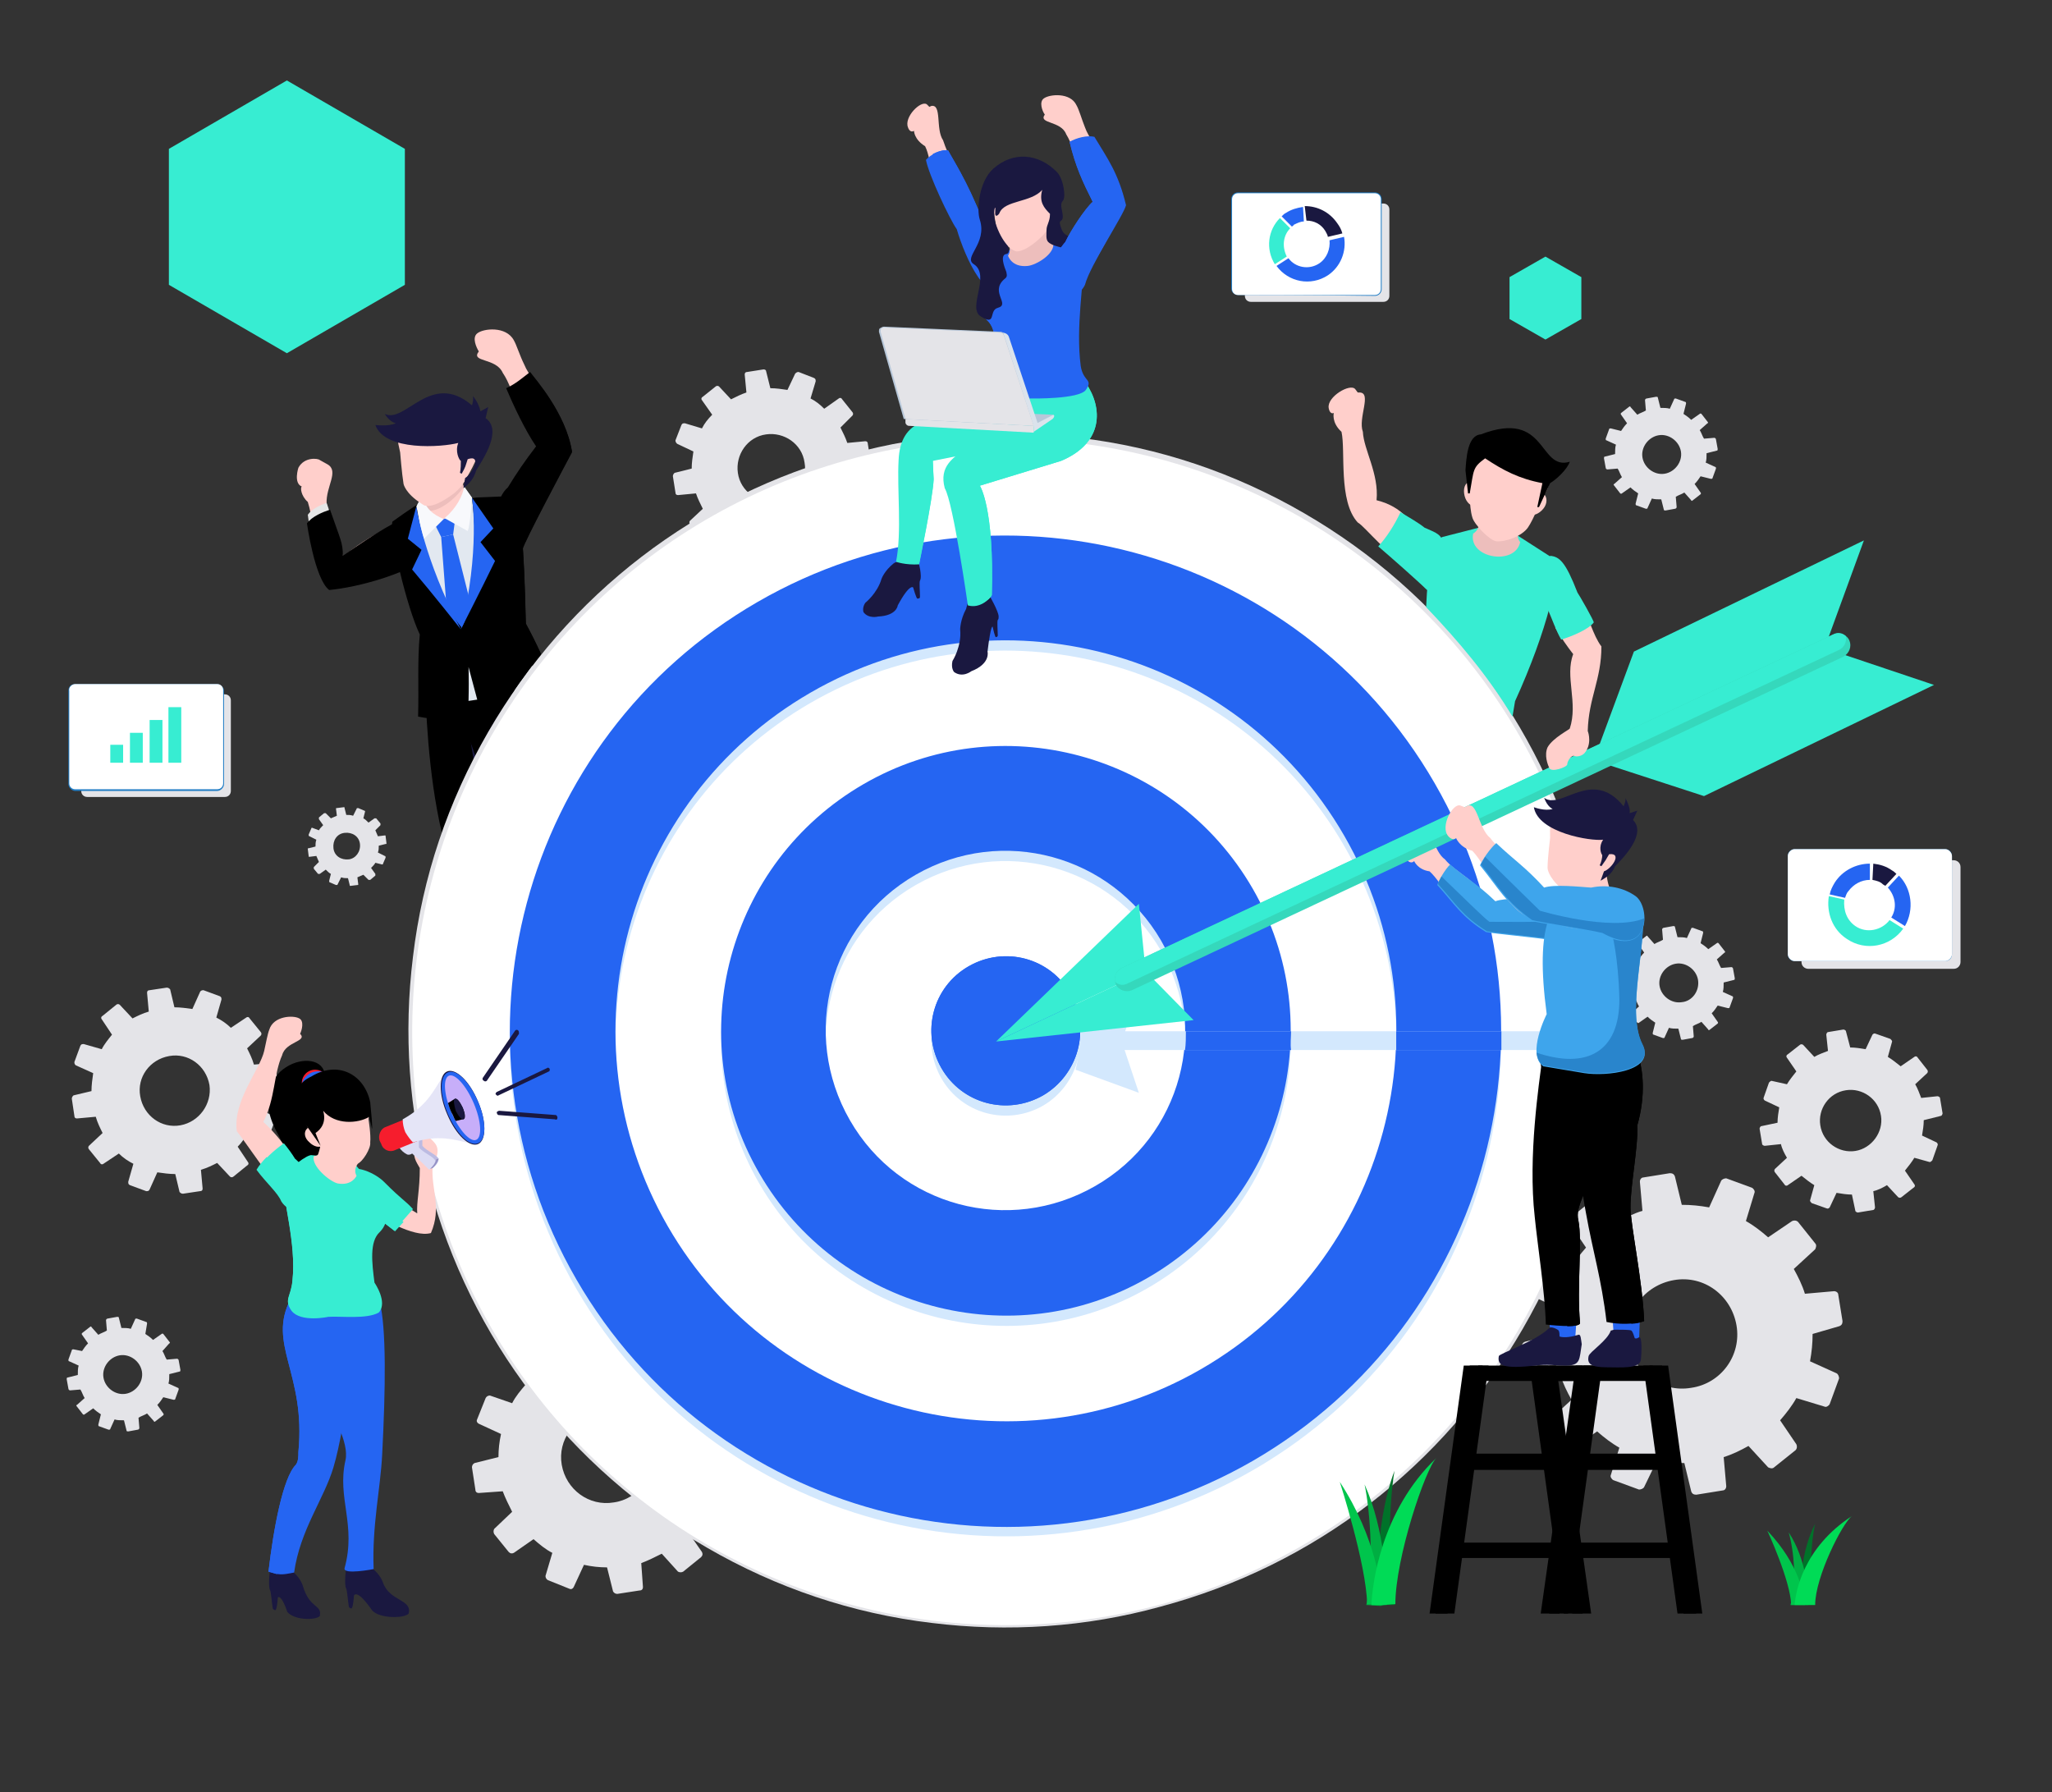 <?xml version="1.0" encoding="UTF-8"?> <!-- Generator: Adobe Illustrator 25.4.1, SVG Export Plug-In . SVG Version: 6.00 Build 0) --> <svg xmlns="http://www.w3.org/2000/svg" xmlns:xlink="http://www.w3.org/1999/xlink" version="1.1" id="Ebene_1" x="0px" y="0px" viewBox="0 0 240 209.6" style="enable-background:new 0 0 240 209.6;" xml:space="preserve"><rect x="0" y="0" width="240" height="209.6" fill="#333333" stroke="none"/> <style type="text/css"> .st0{fill-rule:evenodd;clip-rule:evenodd;fill:#E4E4E8;} .st1{fill-rule:evenodd;clip-rule:evenodd;fill:#FFCFCB;} .st2{fill-rule:evenodd;clip-rule:evenodd;fill:#E6E6E6;} .st3{fill-rule:evenodd;clip-rule:evenodd;} .st4{fill-rule:evenodd;clip-rule:evenodd;fill:#1A1840;} .st5{fill-rule:evenodd;clip-rule:evenodd;fill:#E2E8F0;} .st6{fill-rule:evenodd;clip-rule:evenodd;fill:#C5D2E1;} .st7{fill-rule:evenodd;clip-rule:evenodd;fill:#EDBEBC;} .st8{fill-rule:evenodd;clip-rule:evenodd;fill:#2565F2;} .st9{fill-rule:evenodd;clip-rule:evenodd;fill:#F8F9FC;} .st10{fill-rule:evenodd;clip-rule:evenodd;fill:#FFFFFF;} .st11{fill-rule:evenodd;clip-rule:evenodd;fill:#D3E8FD;} .st12{fill-rule:evenodd;clip-rule:evenodd;fill:#007229;} .st13{fill-rule:evenodd;clip-rule:evenodd;fill:#00AE42;} .st14{fill-rule:evenodd;clip-rule:evenodd;fill:#00C54C;} .st15{fill-rule:evenodd;clip-rule:evenodd;fill:#00DB56;} .st16{fill-rule:evenodd;clip-rule:evenodd;fill:#37EDD2;} .st17{fill-rule:evenodd;clip-rule:evenodd;fill:#F61D2D;} .st18{fill-rule:evenodd;clip-rule:evenodd;fill:#BCBBE2;} .st19{fill-rule:evenodd;clip-rule:evenodd;fill:#DCDCF4;} .st20{fill-rule:evenodd;clip-rule:evenodd;fill:#9592C5;} .st21{fill-rule:evenodd;clip-rule:evenodd;fill:#E5E5F7;} .st22{fill-rule:evenodd;clip-rule:evenodd;fill:#C7AEF9;} .st23{fill-rule:evenodd;clip-rule:evenodd;fill:#B7C7D9;} .st24{fill-rule:evenodd;clip-rule:evenodd;fill:#DBE3EC;} .st25{fill-rule:evenodd;clip-rule:evenodd;fill:#35D8BC;} .st26{fill-rule:evenodd;clip-rule:evenodd;fill:#3EA5EC;} .st27{fill-rule:evenodd;clip-rule:evenodd;fill:#2985CC;} .st28{fill-rule:evenodd;clip-rule:evenodd;fill:#217DC5;} .st29{fill:#37EDD2;} </style> <path class="st0" d="M183.6,148.5c0.5-0.9,1.2-1.8,1.9-2.6l-1.9-2.8c-0.1-0.2-0.1-0.5,0.1-0.7l2.5-2c0.2-0.2,0.5-0.1,0.7,0l2.3,2.5 c0.9-0.5,1.9-1,2.9-1.3l-0.3-3.4c0-0.3,0.2-0.5,0.4-0.5l3.1-0.5c0.3,0,0.5,0.1,0.6,0.4l0.8,3.3c1.1,0,2.1,0.1,3.2,0.3l1.4-3.1 c0.1-0.2,0.4-0.3,0.6-0.3l3,1.1c0.2,0.1,0.4,0.4,0.3,0.6l-1,3.3c0.9,0.5,1.8,1.2,2.6,1.9l2.8-1.9c0.2-0.1,0.5-0.1,0.7,0.1l2,2.5 c0.2,0.2,0.1,0.5,0,0.7l-2.5,2.3c0.5,0.9,1,1.9,1.3,2.9l3.4-0.3c0.3,0,0.5,0.2,0.5,0.4l0.5,3.1c0,0.3-0.1,0.5-0.4,0.6L212,156 c0,1.1-0.1,2.1-0.3,3.2l3.1,1.4c0.2,0.1,0.3,0.4,0.3,0.6l-1.1,3c-0.1,0.2-0.4,0.4-0.6,0.3l-3.3-1c-0.5,0.9-1.2,1.8-1.9,2.6l1.9,2.8 c0.1,0.2,0.1,0.5-0.1,0.7l-2.5,2c-0.2,0.2-0.5,0.1-0.7,0l-2.3-2.5c-0.9,0.5-1.9,1-2.9,1.3l0.3,3.4c0,0.3-0.2,0.5-0.4,0.5l-3.1,0.5 c-0.3,0-0.5-0.1-0.6-0.4l-0.8-3.3c-1.1,0-2.1-0.1-3.2-0.3l-1.5,3.1c-0.1,0.2-0.4,0.3-0.6,0.3l-3-1.1c-0.2-0.1-0.4-0.4-0.3-0.6l1-3.2 c-0.9-0.5-1.8-1.2-2.6-1.9l-2.8,1.9c-0.2,0.1-0.5,0.1-0.7-0.1l-2-2.5c-0.2-0.2-0.1-0.5,0-0.7l2.5-2.3c-0.5-0.9-1-1.9-1.3-2.9 L179,161c-0.3,0-0.5-0.2-0.5-0.4l-0.5-3.1c0-0.3,0.1-0.5,0.4-0.6l3.3-0.8c0-1.1,0.1-2.1,0.3-3.2l-3.1-1.5c-0.2-0.1-0.3-0.4-0.3-0.6 l1.1-3c0.1-0.2,0.4-0.4,0.6-0.3L183.6,148.5L183.6,148.5z M203.1,155c-0.6-3.5-3.8-5.9-7.3-5.3c-3.5,0.6-5.9,3.8-5.3,7.3 c0.6,3.5,3.8,5.9,7.3,5.3C201.3,161.8,203.7,158.5,203.1,155z"></path> <path class="st0" d="M59.9,164.1c0.4-0.8,1-1.5,1.6-2.2l-1.6-2.3c-0.1-0.2-0.1-0.4,0.1-0.6l2.1-1.7c0.2-0.1,0.4-0.1,0.6,0l2,2.1 c0.8-0.4,1.6-0.8,2.4-1.1l-0.2-2.8c0-0.2,0.1-0.4,0.4-0.5l2.6-0.4c0.2,0,0.4,0.1,0.5,0.3l0.7,2.8c0.9,0,1.8,0.1,2.7,0.3l1.2-2.6 c0.1-0.2,0.3-0.3,0.5-0.2l2.5,1c0.2,0.1,0.3,0.3,0.3,0.5l-0.8,2.7c0.8,0.4,1.5,1,2.2,1.6l2.3-1.6c0.2-0.1,0.4-0.1,0.6,0.1l1.7,2.1 c0.1,0.2,0.1,0.4,0,0.6l-2.1,2c0.4,0.8,0.8,1.6,1.1,2.4l2.8-0.2c0.2,0,0.4,0.1,0.4,0.4l0.4,2.6c0,0.2-0.1,0.4-0.3,0.5l-2.8,0.7 c0,0.9-0.1,1.8-0.3,2.7l2.6,1.2c0.2,0.1,0.3,0.3,0.2,0.5l-1,2.5c-0.1,0.2-0.3,0.3-0.5,0.3l-2.7-0.8c-0.4,0.8-1,1.5-1.6,2.2l1.6,2.3 c0.1,0.2,0.1,0.4-0.1,0.6l-2.1,1.7c-0.2,0.1-0.4,0.1-0.6,0l-1.9-2.1c-0.8,0.4-1.6,0.8-2.4,1.1l0.2,2.8c0,0.2-0.1,0.4-0.4,0.4 l-2.6,0.4c-0.2,0-0.4-0.1-0.5-0.3l-0.7-2.8c-0.9,0-1.8-0.1-2.7-0.3l-1.2,2.6c-0.1,0.2-0.3,0.3-0.5,0.2l-2.5-1 c-0.2-0.1-0.3-0.3-0.3-0.5l0.8-2.7c-0.8-0.4-1.5-1-2.2-1.6l-2.3,1.6c-0.2,0.1-0.4,0.1-0.6-0.1l-1.7-2.1c-0.1-0.2-0.1-0.4,0-0.6 l2.1-2c-0.4-0.8-0.8-1.6-1.1-2.4l-2.8,0.2c-0.2,0-0.4-0.1-0.4-0.4l-0.4-2.6c0-0.2,0.1-0.4,0.3-0.5l2.8-0.7c0-0.9,0.1-1.8,0.3-2.7 l-2.6-1.2c-0.2-0.1-0.3-0.3-0.2-0.5l1-2.5c0.1-0.2,0.3-0.3,0.5-0.3L59.9,164.1L59.9,164.1z M76.2,169.6c-0.5-2.9-3.2-4.9-6.1-4.4 c-2.9,0.5-4.9,3.2-4.4,6.1c0.5,2.9,3.2,4.9,6.1,4.4C74.7,175.3,76.7,172.5,76.2,169.6z"></path> <path class="st0" d="M11.9,122.7c0.3-0.6,0.8-1.2,1.2-1.7l-1.2-1.8c-0.1-0.1-0.1-0.3,0.1-0.4l1.6-1.3c0.1-0.1,0.3-0.1,0.4,0l1.5,1.6 c0.6-0.3,1.2-0.6,1.9-0.8l-0.2-2.2c0-0.2,0.1-0.3,0.3-0.3l2-0.3c0.2,0,0.3,0.1,0.4,0.2l0.5,2.1c0.7,0,1.4,0.1,2.1,0.2l0.9-2 c0.1-0.2,0.3-0.2,0.4-0.2l1.9,0.7c0.2,0.1,0.2,0.2,0.2,0.4l-0.6,2.1c0.6,0.3,1.2,0.7,1.7,1.2l1.8-1.2c0.1-0.1,0.3-0.1,0.4,0.1 l1.3,1.6c0.1,0.1,0.1,0.3,0,0.4l-1.6,1.5c0.3,0.6,0.6,1.2,0.8,1.9l2.2-0.2c0.2,0,0.3,0.1,0.3,0.3l0.3,2c0,0.2-0.1,0.3-0.2,0.4 l-2.1,0.5c0,0.7-0.1,1.4-0.2,2.1l2,0.9c0.2,0.1,0.2,0.2,0.2,0.4l-0.7,1.9c-0.1,0.2-0.2,0.2-0.4,0.2l-2.1-0.6 c-0.3,0.6-0.7,1.2-1.2,1.7l1.2,1.8c0.1,0.1,0.1,0.3-0.1,0.4l-1.6,1.3c-0.1,0.1-0.3,0.1-0.4,0l-1.5-1.6c-0.6,0.3-1.2,0.6-1.9,0.8 l0.2,2.2c0,0.2-0.1,0.3-0.3,0.3l-2,0.3c-0.2,0-0.3-0.1-0.4-0.2l-0.5-2.1c-0.7,0-1.4-0.1-2.1-0.2l-0.9,2c-0.1,0.2-0.2,0.2-0.4,0.2 l-1.9-0.7c-0.2-0.1-0.2-0.2-0.2-0.4l0.6-2.1c-0.6-0.3-1.2-0.7-1.7-1.2l-1.8,1.2c-0.1,0.1-0.3,0.1-0.4-0.1l-1.3-1.6 c-0.1-0.1-0.1-0.3,0-0.4l1.6-1.5c-0.3-0.6-0.6-1.2-0.8-1.9l-2.2,0.2c-0.2,0-0.3-0.1-0.3-0.3l-0.3-2c0-0.2,0.1-0.3,0.2-0.4l2.1-0.5 c0-0.7,0.1-1.4,0.2-2.1l-2-0.9c-0.2-0.1-0.2-0.3-0.2-0.4l0.7-1.9c0.1-0.2,0.2-0.2,0.4-0.2L11.9,122.7L11.9,122.7z M24.5,126.9 c-0.4-2.3-2.5-3.8-4.7-3.4c-2.3,0.4-3.8,2.5-3.4,4.7c0.4,2.3,2.5,3.8,4.7,3.4C23.3,131.2,24.8,129.1,24.5,126.9z"></path> <path class="st0" d="M209,126.8c0.3-0.5,0.7-1,1.1-1.5l-1.1-1.6c-0.1-0.1-0.1-0.3,0.1-0.4l1.4-1.1c0.1-0.1,0.3-0.1,0.4,0l1.3,1.4 c0.5-0.3,1.1-0.5,1.6-0.7l-0.2-1.9c0-0.1,0.1-0.3,0.2-0.3l1.8-0.3c0.1,0,0.3,0.1,0.3,0.2l0.5,1.9c0.6,0,1.2,0.1,1.8,0.2l0.8-1.7 c0.1-0.1,0.2-0.2,0.4-0.1l1.7,0.6c0.1,0.1,0.2,0.2,0.2,0.3l-0.5,1.8c0.5,0.3,1,0.7,1.5,1.1l1.6-1.1c0.1-0.1,0.3-0.1,0.4,0.1l1.1,1.4 c0.1,0.1,0.1,0.3,0,0.4l-1.4,1.3c0.3,0.5,0.5,1.1,0.7,1.6l1.9-0.2c0.1,0,0.3,0.1,0.3,0.2l0.3,1.8c0,0.1-0.1,0.3-0.2,0.3L225,131 c0,0.6-0.1,1.2-0.2,1.8l1.7,0.8c0.1,0.1,0.2,0.2,0.1,0.4l-0.6,1.7c-0.1,0.1-0.2,0.2-0.3,0.2l-1.8-0.5c-0.3,0.5-0.7,1-1.1,1.5 l1.1,1.6c0.1,0.1,0.1,0.3-0.1,0.4l-1.4,1.1c-0.1,0.1-0.3,0.1-0.4,0l-1.3-1.4c-0.5,0.3-1.1,0.6-1.6,0.7l0.2,1.9 c0,0.1-0.1,0.3-0.2,0.3l-1.8,0.3c-0.1,0-0.3-0.1-0.3-0.2l-0.4-1.9c-0.6,0-1.2-0.1-1.8-0.2l-0.8,1.7c-0.1,0.1-0.2,0.2-0.4,0.1 l-1.7-0.6c-0.1-0.1-0.2-0.2-0.2-0.3l0.5-1.8c-0.5-0.3-1-0.7-1.5-1.1l-1.6,1.1c-0.1,0.1-0.3,0.1-0.4-0.1l-1.1-1.4 c-0.1-0.1-0.1-0.3,0-0.4l1.4-1.3c-0.3-0.5-0.6-1.1-0.7-1.6l-1.9,0.2c-0.1,0-0.3-0.1-0.3-0.2l-0.3-1.8c0-0.1,0.1-0.3,0.2-0.3l1.9-0.4 c0-0.6,0.1-1.2,0.2-1.8l-1.7-0.8c-0.1-0.1-0.2-0.2-0.1-0.4l0.6-1.7c0.1-0.1,0.2-0.2,0.3-0.2L209,126.8L209,126.8z M220,130.5 c-0.3-2-2.2-3.3-4.1-3c-2,0.3-3.3,2.2-3,4.1c0.3,2,2.2,3.3,4.1,3C218.9,134.3,220.3,132.4,220,130.5z"></path> <path class="st0" d="M191.6,112.3c0.2-0.3,0.4-0.6,0.7-0.9l-0.7-1c-0.1-0.1,0-0.2,0-0.2l0.9-0.7c0.1-0.1,0.2-0.1,0.2,0l0.8,0.9 c0.3-0.2,0.7-0.3,1-0.5l-0.1-1.2c0-0.1,0.1-0.2,0.2-0.2l1.1-0.2c0.1,0,0.2,0,0.2,0.1l0.3,1.2c0.4,0,0.8,0,1.1,0.1l0.5-1.1 c0-0.1,0.1-0.1,0.2-0.1l1.1,0.4c0.1,0,0.1,0.1,0.1,0.2l-0.3,1.2c0.3,0.2,0.6,0.4,0.9,0.7l1-0.7c0.1-0.1,0.2,0,0.2,0l0.7,0.9 c0.1,0.1,0.1,0.2,0,0.2l-0.9,0.8c0.2,0.3,0.3,0.7,0.5,1l1.2-0.1c0.1,0,0.2,0.1,0.2,0.2l0.2,1.1c0,0.1,0,0.2-0.1,0.2l-1.2,0.3 c0,0.4,0,0.8-0.1,1.1l1.1,0.5c0.1,0,0.1,0.1,0.1,0.2l-0.4,1.1c0,0.1-0.1,0.1-0.2,0.1l-1.2-0.3c-0.2,0.3-0.4,0.6-0.7,0.9l0.7,1 c0.1,0.1,0,0.2,0,0.2l-0.9,0.7c-0.1,0.1-0.2,0.1-0.2,0l-0.8-0.9c-0.3,0.2-0.7,0.3-1,0.5l0.1,1.2c0,0.1-0.1,0.2-0.2,0.2l-1.1,0.2 c-0.1,0-0.2,0-0.2-0.1l-0.3-1.2c-0.4,0-0.8,0-1.1-0.1l-0.5,1.1c0,0.1-0.1,0.1-0.2,0.1l-1.1-0.4c-0.1,0-0.1-0.1-0.1-0.2l0.3-1.2 c-0.3-0.2-0.6-0.4-0.9-0.7l-1,0.7c-0.1,0.1-0.2,0-0.2,0l-0.7-0.9c-0.1-0.1-0.1-0.2,0-0.2l0.9-0.8c-0.2-0.3-0.3-0.7-0.5-1l-1.2,0.1 c-0.1,0-0.2-0.1-0.2-0.2l-0.2-1.1c0-0.1,0-0.2,0.1-0.2l1.2-0.3c0-0.4,0-0.8,0.1-1.1l-1.1-0.5c-0.1,0-0.1-0.1-0.1-0.2l0.4-1.1 c0-0.1,0.1-0.1,0.2-0.1L191.6,112.3L191.6,112.3z M198.6,114.6c-0.2-1.2-1.4-2.1-2.6-1.9c-1.2,0.2-2.1,1.4-1.9,2.6 c0.2,1.2,1.4,2.1,2.6,1.9C197.9,117.1,198.8,115.9,198.6,114.6z"></path> <path class="st0" d="M9.6,158c0.2-0.3,0.4-0.6,0.7-0.9l-0.7-1c-0.1-0.1,0-0.2,0-0.2l0.9-0.7c0.1-0.1,0.2-0.1,0.2,0l0.8,0.9 c0.3-0.2,0.7-0.3,1-0.5l-0.1-1.2c0-0.1,0.1-0.2,0.2-0.2l1.1-0.2c0.1,0,0.2,0,0.2,0.1l0.3,1.2c0.4,0,0.8,0,1.1,0.1l0.5-1.1 c0-0.1,0.1-0.1,0.2-0.1l1.1,0.4c0.1,0,0.1,0.1,0.1,0.2L17,156c0.3,0.2,0.6,0.4,0.9,0.7l1-0.7c0.1-0.1,0.2,0,0.2,0l0.7,0.9 c0.1,0.1,0.1,0.2,0,0.2L19,158c0.2,0.3,0.3,0.7,0.5,1l1.2-0.1c0.1,0,0.2,0.1,0.2,0.2l0.2,1.1c0,0.1,0,0.2-0.1,0.2l-1.2,0.3 c0,0.4,0,0.8-0.1,1.1l1.1,0.5c0.1,0,0.1,0.1,0.1,0.2l-0.4,1.1c0,0.1-0.1,0.1-0.2,0.1l-1.2-0.3c-0.2,0.3-0.4,0.6-0.7,0.9l0.7,1 c0.1,0.1,0,0.2,0,0.2l-0.9,0.7c-0.1,0.1-0.2,0.1-0.2,0l-0.8-0.9c-0.3,0.2-0.7,0.3-1,0.5l0.1,1.2c0,0.1-0.1,0.2-0.2,0.2l-1.1,0.2 c-0.1,0-0.2,0-0.2-0.1l-0.3-1.2c-0.4,0-0.8,0-1.1-0.1l-0.5,1.1c0,0.1-0.1,0.1-0.2,0.1l-1.1-0.4c-0.1,0-0.1-0.1-0.1-0.2l0.3-1.2 c-0.3-0.2-0.6-0.4-0.9-0.7l-1,0.7c-0.1,0.1-0.2,0-0.2,0l-0.7-0.9c-0.1-0.1-0.1-0.2,0-0.2l0.9-0.8c-0.2-0.3-0.3-0.7-0.5-1l-1.2,0.1 c-0.1,0-0.2-0.1-0.2-0.2l-0.2-1.1c0-0.1,0-0.2,0.1-0.2l1.2-0.3c0-0.4,0-0.8,0.1-1.1l-1.1-0.5c-0.1,0-0.1-0.1-0.1-0.2l0.4-1.1 c0-0.1,0.1-0.1,0.2-0.1L9.6,158L9.6,158z M16.6,160.4c-0.2-1.2-1.4-2.1-2.6-1.9c-1.2,0.2-2.1,1.4-1.9,2.6c0.2,1.2,1.4,2.1,2.6,1.9 C15.9,162.8,16.8,161.6,16.6,160.4z"></path> <path class="st0" d="M189.6,50.4c0.2-0.3,0.4-0.6,0.7-0.9l-0.7-1c-0.1-0.1,0-0.2,0-0.2l0.9-0.7c0.1-0.1,0.2-0.1,0.2,0l0.8,0.9 c0.3-0.2,0.7-0.3,1-0.5l-0.1-1.2c0-0.1,0.1-0.2,0.2-0.2l1.1-0.2c0.1,0,0.2,0,0.2,0.1l0.3,1.2c0.4,0,0.8,0,1.1,0.1l0.5-1.1 c0-0.1,0.1-0.1,0.2-0.1l1.1,0.4c0.1,0,0.1,0.1,0.1,0.2l-0.3,1.2c0.3,0.2,0.6,0.4,0.9,0.7l1-0.7c0.1-0.1,0.2,0,0.2,0l0.7,0.9 c0.1,0.1,0.1,0.2,0,0.2l-0.9,0.8c0.2,0.3,0.3,0.7,0.5,1l1.2-0.1c0.1,0,0.2,0.1,0.2,0.2l0.2,1.1c0,0.1,0,0.2-0.1,0.2l-1.2,0.3 c0,0.4,0,0.8-0.1,1.1l1.1,0.5c0.1,0,0.1,0.1,0.1,0.2l-0.4,1.1c0,0.1-0.1,0.1-0.2,0.1l-1.2-0.3c-0.2,0.3-0.4,0.6-0.7,0.9l0.7,1 c0.1,0.1,0,0.2,0,0.2l-0.9,0.7c-0.1,0.1-0.2,0.1-0.2,0l-0.8-0.9c-0.3,0.2-0.7,0.3-1,0.5l0.1,1.2c0,0.1-0.1,0.2-0.2,0.2l-1.1,0.2 c-0.1,0-0.2,0-0.2-0.1l-0.3-1.2c-0.4,0-0.8,0-1.1-0.1l-0.5,1.1c0,0.1-0.1,0.1-0.2,0.1l-1.1-0.4c-0.1,0-0.1-0.1-0.1-0.2l0.3-1.2 c-0.3-0.2-0.6-0.4-0.9-0.7l-1,0.7c-0.1,0.1-0.2,0-0.2,0l-0.7-0.9c-0.1-0.1-0.1-0.2,0-0.2l0.9-0.8c-0.2-0.3-0.3-0.7-0.5-1l-1.2,0.1 c-0.1,0-0.2-0.1-0.2-0.2l-0.2-1.1c0-0.1,0-0.2,0.1-0.2l1.2-0.3c0-0.4,0-0.8,0.1-1.1l-1.1-0.5c-0.1,0-0.1-0.1-0.1-0.2l0.4-1.1 c0-0.1,0.1-0.1,0.2-0.1L189.6,50.4L189.6,50.4z M196.6,52.8c-0.2-1.2-1.4-2.1-2.6-1.9c-1.2,0.2-2.1,1.4-1.9,2.6 c0.2,1.2,1.4,2.1,2.6,1.9C195.9,55.2,196.8,54,196.6,52.8z"></path> <path class="st0" d="M37.3,97.1c0.1-0.2,0.3-0.4,0.5-0.6l-0.5-0.7c0-0.1,0-0.1,0-0.2l0.6-0.5c0,0,0.1,0,0.2,0l0.6,0.6 c0.2-0.1,0.5-0.2,0.7-0.3l-0.1-0.8c0-0.1,0-0.1,0.1-0.1l0.8-0.1c0.1,0,0.1,0,0.1,0.1l0.2,0.8c0.3,0,0.5,0,0.8,0.1l0.4-0.8 c0-0.1,0.1-0.1,0.2-0.1l0.7,0.3c0.1,0,0.1,0.1,0.1,0.1l-0.2,0.8c0.2,0.1,0.4,0.3,0.6,0.5l0.7-0.5c0.1,0,0.1,0,0.2,0l0.5,0.6 c0,0.1,0,0.1,0,0.2l-0.6,0.6c0.1,0.2,0.2,0.5,0.3,0.7l0.8-0.1c0.1,0,0.1,0,0.1,0.1l0.1,0.8c0,0.1,0,0.1-0.1,0.1l-0.8,0.2 c0,0.3,0,0.5-0.1,0.8l0.8,0.4c0.1,0,0.1,0.1,0.1,0.2l-0.3,0.7c0,0.1-0.1,0.1-0.1,0.1l-0.8-0.2c-0.1,0.2-0.3,0.4-0.5,0.6l0.5,0.7 c0,0.1,0,0.1,0,0.2l-0.6,0.5c0,0-0.1,0-0.2,0l-0.6-0.6c-0.2,0.1-0.5,0.2-0.7,0.3l0.1,0.8c0,0.1,0,0.1-0.1,0.1l-0.8,0.1 c-0.1,0-0.1,0-0.1-0.1l-0.2-0.8c-0.3,0-0.5,0-0.8-0.1l-0.4,0.8c0,0.1-0.1,0.1-0.2,0.1l-0.7-0.3c-0.1,0-0.1-0.1-0.1-0.2l0.2-0.8 c-0.2-0.1-0.4-0.3-0.6-0.5l-0.7,0.5c-0.1,0-0.1,0-0.2,0l-0.5-0.6c0-0.1,0-0.1,0-0.2l0.6-0.6c-0.1-0.2-0.2-0.5-0.3-0.7l-0.8,0.1 c-0.1,0-0.1,0-0.1-0.1l-0.1-0.8c0-0.1,0-0.1,0.1-0.1l0.8-0.2c0-0.3,0-0.5,0.1-0.8l-0.8-0.4c-0.1,0-0.1-0.1-0.1-0.2l0.3-0.7 c0-0.1,0.1-0.1,0.1-0.1L37.3,97.1L37.3,97.1z M42.1,98.7c-0.1-0.9-0.9-1.4-1.8-1.3c-0.9,0.1-1.4,0.9-1.3,1.8 c0.1,0.9,0.9,1.4,1.8,1.3C41.6,100.4,42.2,99.6,42.1,98.7z"></path> <path class="st0" d="M82.1,50.1c0.3-0.6,0.7-1.1,1.2-1.6l-1.2-1.7c-0.1-0.1-0.1-0.3,0.1-0.4l1.5-1.2c0.1-0.1,0.3-0.1,0.4,0l1.4,1.5 c0.6-0.3,1.2-0.6,1.8-0.8l-0.2-2.1c0-0.2,0.1-0.3,0.3-0.3l1.9-0.3c0.2,0,0.3,0.1,0.3,0.2l0.5,2c0.7,0,1.3,0.1,2,0.2l0.9-1.9 c0.1-0.1,0.2-0.2,0.4-0.2l1.8,0.7c0.2,0.1,0.2,0.2,0.2,0.4l-0.6,2c0.6,0.3,1.1,0.7,1.6,1.2l1.7-1.2c0.1-0.1,0.3-0.1,0.4,0.1l1.2,1.5 c0.1,0.1,0.1,0.3,0,0.4L98.3,50c0.3,0.6,0.6,1.2,0.8,1.8l2.1-0.2c0.2,0,0.3,0.1,0.3,0.3l0.3,1.9c0,0.2-0.1,0.3-0.2,0.4l-2,0.5 c0,0.7-0.1,1.3-0.2,2l1.9,0.9c0.1,0.1,0.2,0.2,0.2,0.4l-0.7,1.8c-0.1,0.2-0.2,0.2-0.4,0.2l-2-0.6C98,60,97.6,60.5,97.2,61l1.2,1.7 c0.1,0.1,0.1,0.3-0.1,0.4l-1.5,1.2c-0.1,0.1-0.3,0.1-0.4,0l-1.4-1.5c-0.6,0.3-1.2,0.6-1.8,0.8l0.2,2.1c0,0.2-0.1,0.3-0.3,0.3 l-1.9,0.3c-0.2,0-0.3-0.1-0.4-0.2l-0.5-2c-0.7,0-1.3-0.1-2-0.2l-0.9,1.9C87.3,66,87.1,66,87,66l-1.8-0.7C85,65.2,84.9,65,85,64.9 l0.6-2c-0.6-0.3-1.1-0.7-1.6-1.2l-1.7,1.2c-0.1,0.1-0.3,0.1-0.4-0.1l-1.2-1.5c-0.1-0.1-0.1-0.3,0-0.4l1.5-1.4 c-0.3-0.6-0.6-1.2-0.8-1.8l-2.1,0.2c-0.2,0-0.3-0.1-0.3-0.3l-0.3-1.9c0-0.2,0.1-0.3,0.2-0.4l2-0.5c0-0.7,0.1-1.3,0.2-2l-1.9-0.9 c-0.1-0.1-0.2-0.2-0.2-0.4l0.7-1.8c0.1-0.2,0.2-0.2,0.4-0.2L82.1,50.1L82.1,50.1z M94.1,54.1c-0.3-2.2-2.4-3.6-4.5-3.3 c-2.2,0.3-3.6,2.4-3.3,4.5c0.3,2.2,2.4,3.6,4.5,3.3C93,58.3,94.5,56.3,94.1,54.1z"></path> <g> <path class="st1" d="M38.2,58.9c-0.1-2,1.5-3.8,0.1-4.6l-0.9-0.5c-0.2-0.2-1.8-0.4-2.5,0.9c0,0-0.6,1.8,0.4,2.2 C35.1,57,35.2,58,36,58.7c1.1,3.5,0.1,6.5,2.7,9.9c2.8,0.1,8.4-2.1,9.5-2.6c3.9-2.1,2.9-4.5,1-5.7c-0.5-0.3-6.6,2.4-9.1,4.9 C39.9,63.5,39,62.3,38.2,58.9z"></path> <path class="st2" d="M36,60.2c0.5-0.7,1.4-1.1,2.2-1.4c0.3,0.9,1.4,4.1,1.5,5c0.1,0.5,0.1,1.1,0.1,1.6c2.5-1.7,6-4.1,8.8-5.1 c2.4-0.9,4.9,2.1,3.3,3.3l0,0c-3.1,2.8-9.1,4.8-13.2,5.2C37.3,67.6,36.2,62,36,60.2z"></path> <path class="st3" d="M52,63.8c1.8-1.3-0.8-4.7-3.5-3.7c-2,0.7-4.4,2.1-8.4,4.9c0-1.6-0.3-1.9-1.5-5.4c-0.9,0.3-2.1,0.8-2.7,1.6 c0,0,0.9,6.5,2.6,7.8C41.7,68.7,48.4,67.1,52,63.8z"></path> <path class="st3" d="M58.5,83.4l0-6.1l-8.8,1.9c0.1,3.2,0.3,11.1,2,18.3c1.4-4.1,3.3-8.1,5.5-11.9C57.6,84.9,58,84.1,58.5,83.4z"></path> <path class="st4" d="M58.5,83.4l0-0.4l-4.1,0.1c0,0,0.5,2.6,1,5.8c0.6-1.1,1.2-2.2,1.8-3.3C57.6,84.9,58,84.1,58.5,83.4z"></path> <path class="st3" d="M61.8,76.6c0.2,0.3,0.4,0.7,0.6,1.1c-1.9,2.5-3.7,5.1-5.3,7.9c-0.5,0.9-1,1.9-1.5,2.8c-0.6-1.7-0.8-2.6-2.5-4 c-1.5-1.2-3.4-3.6-3.6-5.4L61.8,76.6z"></path> <path class="st4" d="M61.8,76.6c0.2,0.3,0.4,0.7,0.6,1.1c-0.7,0.9-1.4,1.9-2.1,2.9c-0.3-1.3-0.6-2.5-0.9-3.5L61.8,76.6z"></path> <path class="st5" d="M55.2,58.2l4.5,0.2c1.4,4.3,1.5,10.2,1.3,14.8l1.3,4.8c-0.7,0.9-1.3,1.8-2,2.7c-3.4,1.2-9.4,2.1-10.3,0.8 c-0.5-1.1-0.8-3.9-0.5-7.2c-2.4-5.8-3-8.8-3.4-13l2.7-2.1l0.8-1.3l4.7-0.9L55.2,58.2z"></path> <path class="st6" d="M49.5,57.8l4.8-0.7c0.1,1.4-0.6,2.5-1.2,3.3l-2,0.4C50.2,60,49.5,59.2,49.5,57.8z"></path> <path class="st1" d="M49.4,57.8l0.3,2c0,0,0,1.6,2,1.3c1.1-0.2,3-1.4,2.8-2.8l-0.8-3.9L49.4,57.8z"></path> <path class="st7" d="M49.4,57.8l0.3,1.8c0.1,0,0.1,0.1,0.2,0.1c1.3,0.3,3.3-1.3,4.3-2.7l-0.5-2.6L49.4,57.8z"></path> <polygon class="st8" points="52.5,74.6 54.5,76.8 55.9,74 53,62.5 51.6,62.8 "></polygon> <polygon class="st8" points="50.5,60.6 51.9,60.7 53.3,60.2 53,62.5 51.6,62.8 "></polygon> <path class="st3" d="M55.2,58.2l5-0.2c1,2,1.2,10.4,1.3,14.9c0.6,1.1,1.2,2.3,1.8,3.6c-1.8,2.3-3.5,4.7-5.1,7.2 c-0.7,0.2-1.3,0.3-1.8,0.3l-1.6-6c0,0,0.1,3.2-0.1,6c-2,0.1-4,0.2-5.8-0.2c0.1-3.4-0.1-6.4,0.2-9.6c-1.5-3.1-3.6-11.9-3.2-13.2 c1.1-0.8,1.7-1.2,2.9-2c0.4,5.8,3.3,12.3,5.2,14.4C55.7,70.2,55.9,64,55.2,58.2z"></path> <path class="st3" d="M60.9,61.4c0.4,3.4,0.5,8.4,0.6,11.6c0.6,1.1,1.2,2.3,1.8,3.6c-0.3,0.4-0.7,0.8-1,1.3 c-0.9-2.6-1.9-4.8-1.9-4.8l-1.3-8.6L60.9,61.4z"></path> <path class="st8" d="M55.2,58.2c0,0,1,6.2-1.3,15.4c0,0,2.5-4.9,4-8l-1.7-2.2l1.5-1.6L55.2,58.2z"></path> <path class="st8" d="M48.7,59.2c0,0,0.8,6,5.2,14.4c0,0-3.4-4.3-5.7-7l1.1-2.3l-1.6-1.3L48.7,59.2z"></path> <path class="st9" d="M48.7,59.2c0,0,0.5,2.6,0.9,3.8l2.3-2.3c-1.2-0.5-2.2-1.2-2.5-2.8L48.7,59.2z"></path> <path class="st9" d="M55.2,58.2c0,0-0.2,3.3-0.5,3.9l-2.7-1.5c1.4-1.2,2.1-2.6,2.3-3.7L55.2,58.2z"></path> <path class="st1" d="M58.8,43.6c-0.8-1.8-3.8-1.2-2.8-2.5c-0.3-0.5-0.8-1.6-0.2-2.1c0.7-0.6,3.4-0.9,4.3,0.8 c0.3,0.5,0.7,1.8,1.2,2.8c1,2.5,5.3,6.2,5.4,10.3c-0.7,1.1-3.5,7.4-5.5,10.2c-2.5-0.2-3.1-1.4-2.7-2.5c0.6-1.5,2-5.3,4.5-8.4 C60.5,49.3,60.3,45.8,58.8,43.6z"></path> <path class="st3" d="M59.4,57c1.1-1.8,2-3.1,3.3-4.8c-1.3-1.9-2.7-4.9-3.5-6.8c1.1-0.5,1.9-1.2,2.8-1.9c0.5,0.7,4.2,4.8,4.9,9.3 c-1,1.9-5.5,10.3-5.8,11.4C58.9,67.5,56.6,59.4,59.4,57z"></path> <path class="st3" d="M61.1,44.3c0.3-0.2,0.6-0.5,0.9-0.7c0.5,0.7,4.2,4.8,4.9,9.3c-1,1.9-5.5,10.3-5.8,11.4c-0.7,1-1.4,0.9-2,0.3 l6.5-12C64.6,48.8,62.4,45.9,61.1,44.3z"></path> <path class="st1" d="M46.8,52.9c0,0,0.2,2.5,0.4,3.7c0,0,0.2,1.1,2.1,2.3c0.1,0.1,0.2,0.1,0.3,0.2c0.4,0.1,1.2,0.3,3.5-1.4 c0,0,1-0.8,1.4-1.7c0,0,2.5-4,1.8-5.6c0,0-1.3-2.8-4.6-2.7c0,0-3.8-0.5-4.4,1.4C46.2,50.8,46.5,51.5,46.8,52.9z"></path> <path class="st4" d="M43.9,49.7c0,0,1.5,0.2,2.4-0.2c0,0-0.7-0.1-1.3-1.1c2.4,1.2,5.4-5.1,10.2-1c0.1-0.3,0.2-0.8,0.1-1.1 c0.5,0.6,0.8,1.3,0.9,1.8l0.9-0.5l-0.3,1.3c2,1.4-0.3,4.8-1.1,6.1c-0.3,1.1-1,1.7-1.5,2.1l0.2-1.2c0.9-0.5,2-2.8,0.3-2.2 c-0.3,0.9-0.2,0.8-0.7,1.7l-0.2-0.1c0.1-0.5,0.1-1,0.1-1.4c-0.2-0.1-0.7-1.1-0.3-2.1C51.7,52.3,45,52.8,43.9,49.7z"></path> </g> <g> <g> <path class="st0" d="M82.7,181c8.1,4.7,17,7.7,26.3,8.8c8.9,1.1,18,0.5,26.7-1.9c18-4.8,33.1-16.4,42.4-32.5 c4.7-8.1,7.7-17,8.8-26.3c1.1-8.9,0.5-18-1.9-26.7c-4.8-17.9-16.4-33.1-32.5-42.4c-8.1-4.7-17-7.7-26.3-8.8 c-8.9-1.1-18-0.5-26.7,1.9c-18,4.8-33.1,16.4-42.4,32.5c-4.7,8.1-7.7,17-8.8,26.3c-1.1,8.9-0.5,18,1.9,26.7 C55,156.6,66.6,171.7,82.7,181z"></path> <ellipse transform="matrix(0.139 -0.99 0.99 0.139 -18.049 220.347)" class="st10" cx="117.6" cy="120.5" rx="69.4" ry="69.4"></ellipse> <path class="st11" d="M146.5,105.1c-9.2-15.9-29.6-21.4-45.5-12.2c-15.9,9.2-21.4,29.6-12.2,45.5c9.2,15.9,29.6,21.4,45.5,12.2 C150.2,141.4,155.7,121,146.5,105.1L146.5,105.1z M135.8,111.2c5.8,10.1,2.4,22.9-7.7,28.7c-10.1,5.8-22.9,2.4-28.7-7.7 c-5.8-10.1-2.4-22.9,7.7-28.7C117.2,97.7,130,101.2,135.8,111.2z"></path> <path class="st8" d="M146.5,103.9c-9.2-15.9-29.6-21.4-45.5-12.2c-15.9,9.2-21.4,29.6-12.2,45.5c9.2,15.9,29.6,21.4,45.5,12.2 C150.2,140.2,155.7,119.8,146.5,103.9L146.5,103.9z M135.8,110c5.8,10.1,2.4,22.9-7.7,28.7c-10.1,5.8-22.9,2.4-28.7-7.7 c-5.8-10.1-2.4-22.9,7.7-28.7C117.2,96.5,130,100,135.8,110z"></path> <path class="st11" d="M167.8,92.7c-16-27.7-51.5-37.2-79.2-21.2c-27.7,16-37.2,51.5-21.2,79.2c16,27.7,51.5,37.2,79.2,21.2 C174.3,155.9,183.8,120.5,167.8,92.7L167.8,92.7z M157.2,98.9c12.6,21.8,5.1,49.8-16.7,62.4c-21.8,12.6-49.8,5.1-62.4-16.7 C65.5,122.7,73,94.8,94.8,82.2C116.6,69.6,144.6,77.1,157.2,98.9z"></path> <path class="st11" d="M125.2,117.4c-2.4-4.2-7.7-5.6-11.9-3.2c-4.2,2.4-5.6,7.7-3.2,11.9c2.4,4.2,7.7,5.6,11.9,3.2 C126.1,126.9,127.6,121.5,125.2,117.4z"></path> <path class="st8" d="M167.8,91.6c-16-27.7-51.5-37.2-79.2-21.2c-27.7,16-37.2,51.5-21.2,79.2c16,27.7,51.5,37.2,79.2,21.2 C174.3,154.7,183.8,119.3,167.8,91.6L167.8,91.6z M157.2,97.7c12.6,21.8,5.1,49.8-16.7,62.4c-21.8,12.6-49.8,5.1-62.4-16.7 C65.5,121.5,73,93.6,94.8,81C116.6,68.4,144.6,75.9,157.2,97.7z"></path> <path class="st8" d="M125.2,116.2c-2.4-4.2-7.7-5.6-11.9-3.2c-4.2,2.4-5.6,7.7-3.2,11.9c2.4,4.2,7.7,5.6,11.9,3.2 C126.1,125.7,127.6,120.4,125.2,116.2z"></path> </g> <path class="st8" d="M125.2,116.2c-2.4-4.2-7.7-5.6-11.9-3.2c-4.2,2.4-5.6,7.7-3.2,11.9c2.4,4.2,7.7,5.6,11.9,3.2 C126.1,125.7,127.6,120.4,125.2,116.2z"></path> <path class="st8" d="M125.1,124.9c0.6-1,0.9-2.1,1.1-3.2c0-0.5,0.1-1,0.1-1.5c0-0.6-0.1-1.2-0.3-1.9l-9.6,3.4L125.1,124.9z"></path> <path class="st11" d="M116.5,121.8l16.7-6l-2,6l2,6l-7.4-2.7c0.5-2.1,0.7-4.5,0.6-6.8L116.5,121.8z"></path> <path class="st11" d="M187,120.6H129c-0.4,0-0.7,0.5-0.7,1.1l0,0c0,0.6,0.3,1.1,0.7,1.1h58C187,122.1,187,121.3,187,120.6z"></path> <path class="st8" d="M151,120.6h-12.3c0,0.7,0,1.5-0.1,2.2h12.4C150.9,122.1,151,121.3,151,120.6z"></path> <path class="st8" d="M175.6,120.6h-12.3c0,0.7,0,1.5,0,2.2h12.3C175.6,122.1,175.6,121.3,175.6,120.6z"></path> </g> <path class="st1" d="M169,100.5c-1.3-0.9-1.6-3.9-2.7-3.2l-0.2,0.1l-0.4-0.1c-0.8-0.2-2,2.4-1.1,3.3c0,0,0.4,0.5,0.8,0.1 c0,0,0.4,1,1.8,1.2c1.5,1.3,3.9,6.2,7,6.8c0.9-0.1,4.8,1.2,7.1,0.5c0.7-1.6,0.4-3.5-1-3.5c-1.5,0-3-1.1-5.8,0 C172.9,103.1,170.2,102,169,100.5z"></path> <g> <g> <polygon class="st3" points="171.2,159.7 167.2,188.7 169.3,188.7 173.4,159.7 "></polygon> <polygon class="st3" points="171.9,159.7 167.9,188.7 170.1,188.7 174.1,159.7 "></polygon> <polygon class="st3" points="185.1,159.7 172.9,159.7 172.7,161.2 184.9,161.2 "></polygon> <polygon class="st3" points="183.7,170 171.5,170 171.3,171.6 183.4,171.6 "></polygon> <polygon class="st3" points="182.2,180.4 170.1,180.4 169.8,181.9 182,181.9 "></polygon> <polygon class="st3" points="185.1,160 172.9,160 172.7,161.5 184.9,161.5 "></polygon> <polygon class="st3" points="183.7,170.3 171.5,170.3 171.2,171.9 183.4,171.9 "></polygon> <polygon class="st3" points="182.2,180.7 170,180.7 169.8,182.2 182,182.2 "></polygon> <polygon class="st3" points="184.3,159.7 180.2,188.7 182.4,188.7 186.4,159.7 "></polygon> <polygon class="st3" points="185.2,159.7 181.2,188.7 183.4,188.7 187.4,159.7 "></polygon> </g> <polygon class="st3" points="195.1,159.7 199.1,188.7 196.9,188.7 192.9,159.7 "></polygon> <polygon class="st3" points="194.4,159.7 198.4,188.7 196.2,188.7 192.2,159.7 "></polygon> <polygon class="st3" points="181.2,159.7 193.3,159.7 193.5,161.2 181.4,161.2 "></polygon> <polygon class="st3" points="182.6,170 194.8,170 195,171.6 182.8,171.6 "></polygon> <polygon class="st3" points="184.1,180.4 196.2,180.4 196.4,181.9 184.3,181.9 "></polygon> <polygon class="st3" points="181.2,160 193.4,160 193.6,161.5 181.4,161.5 "></polygon> <polygon class="st3" points="182.6,170.3 194.8,170.3 195,171.9 182.8,171.9 "></polygon> <polygon class="st3" points="184.1,180.7 196.3,180.7 196.5,182.2 184.3,182.2 "></polygon> <polygon class="st3" points="182,159.7 186.1,188.7 183.9,188.7 179.8,159.7 "></polygon> <polygon class="st3" points="181.1,159.7 185.1,188.7 182.9,188.7 178.9,159.7 "></polygon> </g> <g> <path class="st12" d="M210.6,187.6c0,0-0.4-5.4,1.7-9.4c-0.5,2.1-0.8,7,0,9.5c-0.4,0-0.9,0-1.3,0L210.6,187.6z"></path> <path class="st13" d="M211.5,187.7c0-1.4-0.2-5.3-2.3-8.5c0.6,2,1,6.1,0.2,8.5c0.5,0,1,0,1.5,0 C211.1,187.7,211.3,187.7,211.5,187.7z"></path> <path class="st14" d="M211.1,187.7c-0.1-1.1-0.6-4.7-4.4-8.7c0,0,2.7,5.8,2.8,8.7c0.4,0,0.9,0,1.4,0 C210.9,187.7,211,187.7,211.1,187.7z"></path> <path class="st15" d="M209.9,187.7c0.1-1.5,1-6.7,6.7-10.4c-1.1,0.8-4.3,7.1-4.3,10.4c-0.4,0-0.9,0-1.4,0 C210.5,187.7,210.2,187.7,209.9,187.7z"></path> </g> <g> <path class="st12" d="M161.1,187.6c0,0-0.5-9,2-15.6c-0.6,3.4-0.9,11.6,0,15.7c-0.5,0-1,0-1.5,0L161.1,187.6z"></path> <path class="st13" d="M162.2,187.7c0-2.3-0.2-8.8-2.6-14.1c0.7,3.3,1.1,10,0.2,14.1c0.5,0,1.1,0.1,1.7,0.1 C161.7,187.7,162,187.7,162.2,187.7z"></path> <path class="st14" d="M161.7,187.7c-0.1-1.8-0.7-7.8-5-14.4c0,0,3.1,9.6,3.2,14.3c0.5,0,1,0,1.6,0 C161.5,187.7,161.6,187.7,161.7,187.7z"></path> <path class="st15" d="M160.4,187.7c0.1-2.4,1.1-11,7.6-17.2c-1.3,1.3-4.8,11.7-4.8,17.1c-0.5,0-1.1,0.1-1.6,0.1 C161.1,187.7,160.7,187.7,160.4,187.7z"></path> </g> <g> <path class="st4" d="M31.6,183.4c0,0-0.3,2.1,0,2.6c0.1,0.2,0.2,1.5,0.3,2.1c0.1,0.2,0.3,0.2,0.3,0.2c0.2,0,0.3-1.5,0.3-1.5 s0.4-0.4,1.1,1.7c0.8,1,3.3,1,3.8,0.5c0.3-1.4-1.2-0.8-2-3.6c0,0-0.3-1-1.4-1.8C33.3,183.2,31.7,183.4,31.6,183.4z"></path> <path class="st4" d="M40.5,183.2c0,0-0.3,2.1,0,2.6c0.1,0.2,0.2,1.5,0.3,2.1c0.1,0.2,0.3,0.2,0.3,0.2c0.2,0,0.3-1.5,0.3-1.5 s0.3-0.9,2.1,1.7c0.8,1,3.8,1,4.3,0.4c0.4-1.7-2.2-1.4-3-3.6c0,0-0.3-1-1.4-1.8C42.7,182.9,40.6,183.2,40.5,183.2z"></path> <path class="st8" d="M43.7,183.5c0,0-3.6,0.7-3.4-0.1c1.4-5.1-0.9-8.2,0.1-12.6c0.5-2.1-1.7-5.7-1.9-6.1l-2.7-12.1l8.6-0.4 c0.8,3.1,0.7,10.2,0.3,17.9C44.5,174.1,43.5,178.4,43.7,183.5z"></path> <path class="st8" d="M41.6,183.7c-0.7,0-1.3,0-1.2-0.4c1.4-5.1-0.9-8.2,0.1-12.6c0.5-2.1-1.7-5.7-1.9-6.1l-2-9.1l6-1.3 c-1.1,2.4-2.2,7.5-0.8,14.1c0.2,0.8,0.2,1.7,0,2.5c-0.2,0.8-0.3,2-0.1,3.8C41.6,174.7,42,179.5,41.6,183.7z"></path> <path class="st8" d="M34,151.9c-2.8,5.3,1.8,8.7,0.9,17.9c0,0.5,0,1.1-0.3,1.5c-1.5,1.5-2.6,7.4-3.2,12.5c1.3,0.4,1.5,0.4,3,0.1 c0.7-5,3.5-8.6,4.6-12.3c0.8-2.7,1.2-5.8,1.8-8.7c0.4-2.2,0.1-3.9,1.4-5.8c0.9-1.3,1.8-3.3,2.1-5.5L34,151.9z"></path> <path class="st8" d="M34,151.9c-2.8,5.3,1.8,8.7,0.9,17.9c0,0.5,0,1.1-0.3,1.5c-1.5,1.5-2.6,7.4-3.2,12.5c0.4,0.1,0.7,0.2,1,0.3 c0.2-4.5,3.5-12.5,3.5-12.5c1.2-4.7,0-12.3,0-12.3c-0.5-1.9-0.1-4.7,0.4-7.3L34,151.9z"></path> <path class="st3" d="M37.5,129.5c0,0,2.3-2.9,0.5-3.7c-0.2-3.9-10.1-1.1-5.4,7c0.5,0.9,1.8,4.4-0.4,4.5 C33.9,139.7,40,137.1,37.5,129.5z"></path> <path class="st1" d="M49.1,136.6c-0.4-0.7-0.9-1.4-0.5-2.2c-0.4-0.4-0.1-1,0.2-1.3c0.1-0.2,1.1-0.5,1.8,0.3c0.5,0.5,1,1.1,0,3 c-0.2,2.7,1.1,4.8-0.2,7.8c-2.1,0.6-6-2-6.9-2.2c-3.2-0.9-2.9-2.8-1.7-4c0.3-0.3,4.7,2.5,7,3.9C48.7,140.6,49.1,139.2,49.1,136.6z"></path> <path class="st16" d="M39.9,137c1.7-1,4.1,0.3,5,1.2c2.3,2.3,2.4,2.1,3.4,3.2l-2.2,2.5l-5.3-4.1L39.9,137z"></path> <polygon class="st16" points="47.2,142.9 46.2,144 40.9,139.9 40.2,137.8 "></polygon> <path class="st16" d="M41.1,135.5c0.7,1.5,6.1,5.8,3.3,8.6c-1.2,1.1-0.9,3.6-0.6,5.9c0,0,1.6,2.3,0.5,3.5c-1.4,0.8-4.4,0.4-5.9,0.5 c0,0-3.2,0.7-4.3-0.7c-0.9-1.3-0.1-1.5,0.1-3.4c0.5-4.6-1.2-9.6-1.1-12.2c0.5-0.9,2.9-2.8,3.4-2.6L41.1,135.5z"></path> <path class="st16" d="M44.6,152.8c-0.1,0.2-0.2,0.4-0.3,0.6c-1.4,0.8-4.4,0.4-5.9,0.5c0,0-3.2,0.7-4.3-0.7 c-0.9-1.3-0.1-1.5,0.1-3.4c0.5-4.6-1.2-9.6-1.1-12.2c0.1-0.2,0.3-0.4,0.5-0.6c1.5,0.9,2.6,1.6,2.6,1.6s-1.1,4.2-0.7,7.3 c0.1,1,0.5,1.8,0.3,2.8C35.2,153.1,40.4,153.6,44.6,152.8z"></path> <path class="st1" d="M42.1,135.8c0,0-0.9,0.8-0.4,1.7c0,0-0.5,1.2-2.2,0.9c-0.9-0.2-3.1-2-2.8-3.2c0,0,0.4,0,0.5-0.2 c0,0,0.5-1.3,0.4-2.8L42.1,135.8z"></path> <path class="st17" d="M36.3,125.2c0.8-0.3,1.7,0.1,2,0.8c0.3,0.7-0.1,1.6-0.9,1.9c-0.8,0.3-1.7-0.1-2-0.8 C35.1,126.4,35.5,125.5,36.3,125.2z"></path> <path class="st8" d="M36.5,125.4c0.9-0.3,1.9,0,2.1,0.7c0.3,0.7-0.2,1.6-1.1,2c-0.9,0.3-1.9,0-2.1-0.7 C35.1,126.6,35.6,125.8,36.5,125.4z"></path> <path class="st1" d="M35.9,132c0.4-0.4,1.1-0.2,1.6,0.3c0.5,0.5,0.7,1.3,0.3,1.6c-0.4,0.4-1.1,0.2-1.6-0.3 C35.6,133.1,35.5,132.4,35.9,132z"></path> <path class="st1" d="M43.1,130.9c0,0,0.3,1.8,0.2,2.7c0.1,0.7-0.9,2.3-1.5,2.5c-0.3,0.1-1.3,0.2-3.3-1c0,0-0.8-0.6-1.3-1.3 c0,0-2.3-3.1-1.8-4.4c0,0,0.7-3,3.4-3.1c0,0,2.7-0.6,3.3,0.9C43.2,128.6,43.2,129.7,43.1,130.9z"></path> <path class="st3" d="M43.5,132c-0.1-0.6-0.2-0.7-0.3-1.4c-1.3,0.8-4,1-5.4-0.7c0.4,1.4-0.3,2.2-0.9,2.6l0.6,1.5l-1.4-2 c-1.6-1.9-2.4-4.9,0.3-6.1c3.1-1.9,6.2-0.3,6.9,3C43.4,130,43.6,131.9,43.5,132z"></path> <path class="st1" d="M33,123.4c0.4-1.6,3-1.6,2.1-2.5c0.2-0.4,0.5-1.5-0.1-1.8c-0.7-0.4-3-0.3-3.5,1.3c-0.2,0.5-0.4,1.6-0.6,2.5 c-0.5,2.2-3.7,5.9-3.2,9.4c0.7,0.8,4,5.8,6,7.9c2.1-0.5,2.5-1.6,2-2.5c-0.7-1.2-2.4-4.2-4.9-6.5C32.2,128.5,32,125.6,33,123.4z"></path> <path class="st16" d="M36.3,139.6c0.1-1.6-0.4-2.9-1.8-4.1c-0.3-0.5-0.8-1.2-1.3-1.8c-1.1,0.8-2.4,1.9-3.1,3.1 c1.1,1.5,2.5,2.7,2.9,3.7C34.1,142.3,36.2,140.9,36.3,139.6z"></path> <path class="st16" d="M31.2,135.3c-0.5,0.5-0.9,1-1.2,1.5c1.1,1.5,2.5,2.7,2.9,3.7c0.9,1.4,2.3,1,3,0.2 C34.2,139.2,32.4,137.3,31.2,135.3z"></path> <path class="st4" d="M60.6,120.5L60.6,120.5c-0.1-0.1-0.3-0.1-0.4,0.1l-3.7,5.4c-0.1,0.1-0.1,0.3,0.1,0.4l0,0 c0.1,0.1,0.3,0.1,0.4-0.1l3.7-5.4C60.7,120.7,60.7,120.6,60.6,120.5z"></path> <path class="st4" d="M64.3,125L64.3,125c-0.1-0.1-0.2-0.2-0.3-0.1l-5.9,2.8c-0.1,0.1-0.2,0.2-0.1,0.3l0,0c0.1,0.1,0.2,0.2,0.3,0.1 l5.9-2.8C64.3,125.3,64.3,125.1,64.3,125z"></path> <path class="st4" d="M65.2,130.7L65.2,130.7c0-0.1-0.1-0.3-0.2-0.3l-6.6-0.5c-0.1,0-0.3,0.1-0.3,0.2l0,0c0,0.1,0.1,0.3,0.2,0.3 l6.6,0.5C65.1,131,65.2,130.9,65.2,130.7z"></path> <g> <path class="st18" d="M47.1,134c0.2,0.3,0.5,0.6,0.9,0.8c0.2,0.1,0.5,0,0.6-0.1c0.7,0.6,1.3,1.2,2,1.9c0.4-0.3,0.7-0.7,0.7-1.1 c-0.3-0.5-1.4-0.9-1.9-1.5c0-0.3,0-0.7,0-1c-0.2-0.1-0.5-0.1-0.9,0C48.6,133.3,48,133.6,47.1,134z"></path> <path class="st19" d="M46.7,134.2c0.2,0.3,0.5,0.6,0.9,0.8c0.2,0.1,0.5,0,0.6-0.1c0.7,0.6,1.3,1.2,2,1.9c0.4-0.3,0.7-0.7,0.7-1.1 c-0.3-0.5-1.4-0.9-1.9-1.5c0-0.3,0-0.7,0-1c-0.2-0.1-0.5-0.1-0.9,0C48.2,133.4,47.6,133.8,46.7,134.2z"></path> <path class="st20" d="M51.3,135.5l-0.3,0.1c0,0.4-0.5,0.9-0.7,1.1l0.3-0.1C50.8,136.4,51.2,136,51.3,135.5z"></path> <path class="st17" d="M45.1,131.8l2.7-1.1l1.1,2.7l-2.7,1.1c-0.6,0.3-1.4,0-1.6-0.7l-0.2-0.4C44.2,132.8,44.5,132,45.1,131.8z"></path> <path class="st21" d="M48.3,133.6c2.9-0.9,4.7-0.4,7,0.2l-3.4-8.1c-1.3,2.1-2.1,3.7-4.8,5.2l0,0c0,0.5,0.1,1,0.3,1.5 C47.7,132.9,48,133.3,48.3,133.6L48.3,133.6z"></path> <path class="st4" d="M52.3,125.3c1-0.4,2.6,1.1,3.6,3.5c1,2.3,1,4.6,0,5c-1,0.4-2.6-1.1-3.6-3.5C51.3,128,51.3,125.7,52.3,125.3z"></path> <path class="st8" d="M52.4,125.4c1-0.4,2.5,1.1,3.5,3.4c1,2.3,1,4.5,0,4.9c-1,0.4-2.5-1.1-3.5-3.4C51.4,128,51.4,125.8,52.4,125.4 z"></path> <path class="st22" d="M52.5,125.8c0.7-0.3,2,1.1,2.9,3.2c0.9,2.1,1,4,0.3,4.3c-0.7,0.3-2-1.1-2.9-3.2 C51.9,128,51.8,126.1,52.5,125.8z"></path> <path class="st3" d="M53.2,128.5C53.2,128.5,53.2,128.5,53.2,128.5L53.2,128.5L53.2,128.5c0.3-0.1,0.6,0.4,0.9,1 c0.3,0.7,0.4,1.3,0.1,1.4l0,0l0,0c0,0,0,0,0,0c0,0,0,0-0.1,0l-0.8,0.2c-0.2-0.3-0.3-0.7-0.5-1c-0.2-0.4-0.3-0.8-0.4-1.1 L53.2,128.5C53.2,128.5,53.2,128.5,53.2,128.5z"></path> <path class="st4" d="M53.2,128.5c0.2-0.1,0.6,0.4,0.9,1c0.3,0.7,0.3,1.3,0.1,1.4c-0.2,0.1-0.6-0.4-0.9-1 C53.1,129.2,53,128.6,53.2,128.5z"></path> </g> </g> <g> <path class="st4" d="M107.4,65.6c0,0,0.5,1.8,0.2,2.3c-0.1,0.2,0,1.3,0,1.9c0,0.2-0.2,0.2-0.3,0.2c-0.1,0.1-0.5-1.3-0.5-1.3 s-0.4-0.5-1.8,2.1c0,0-0.1,1.2-2.3,1.3c0,0-1.1,0.3-1.7-0.5c0,0-0.2-0.5,0.2-1.1c0,0,1.4-1.1,1.9-2.8c0,0,0.3-0.9,1.4-1.8 c0,0,0.7-0.5,1-0.2C105.9,65.8,107.4,65.6,107.4,65.6z"></path> <path class="st4" d="M115.7,69.6c0,0,1.1,1.9,1.1,2.5c0,0.2,0,0.3-0.1,0.4c-0.1,0.2,0,1.3,0,1.8c0,0.2-0.2,0.2-0.2,0.2 c-0.1,0.2-0.4-1.2-0.4-1.2s-0.2-0.4-0.6,2.9c0,0,0.4,1.4-1.9,2.3c0,0-1,0.8-2,0.1c0,0-0.4-0.4-0.2-1.3c0,0,1.1-1.7,0.9-3.7 c0,0,0-1.1,0.7-2.4c0,0,0.2-1,0.5-1.1C114.3,69.6,115.2,70.4,115.7,69.6z"></path> <path class="st16" d="M116.9,46l-8.9,3.3c-2,0.7-2.8,2.3-2.9,4.5c-0.2,3.5,0.4,8.4-0.3,11.9c0,0,1.1,0.4,2.7,0.3 c0,0,1.6-7.7,1.7-9.9c0,0-0.1-1.9-0.1-2.2l9.1-1.8l3.7-5.5L116.9,46z"></path> <path class="st16" d="M106.2,65.9c0.4,0,0.8,0,1.3,0c0,0,1.6-7.7,1.7-9.9c0,0-0.1-1.9-0.1-2.2l9.1-1.8l3.7-5.5l-0.3,0 c-4.6,2.9-9.8,5.6-14.1,6.6C107.5,53,107.5,60.9,106.2,65.9z"></path> <path class="st16" d="M124.1,53.9l-9.5,2.9c0,0,1.7,2.5,1.4,12.8c-0.3,0.5-1.4,1.6-2.8,1.2c0,0-1.7-12-2.7-13.7 c-0.7-2.6,1-3.6,2.7-4.8l7.2-4.5l0.5-1.5l6.1-1.5C129,47.7,129.1,51.8,124.1,53.9z"></path> <path class="st16" d="M124.1,53.9l-9.5,2.9c0,0,1.7,2.5,1.4,12.8c-0.1,0.3-0.6,0.7-1.2,1c0.3-5.7-1.4-14.4-1.5-14.9 c2-0.5,8.9-2.3,11.9-4.5c2.2-1.6,2-4,0.9-6.2l0.9-0.2C129,47.7,129.1,51.8,124.1,53.9z"></path> <path class="st1" d="M110.3,16.4c-0.9-1.3-0.1-4.3-1.4-4l-0.2,0.1l-0.3-0.3c-0.7-0.5-2.7,1.5-2.2,2.7c0,0,0.2,0.7,0.7,0.4 c0,0,0,1,1.3,1.8c0.9,1.8,0.4,4.7,3.4,8.3c0.9,1.3,1.8,7.3,4.3,7.5c1.6-1.1,2.3-1.7,1.2-2.8c-1.1-1.1-1.4-3.9-4.1-6.4 C112.4,20.8,110.9,18.3,110.3,16.4z"></path> <path class="st8" d="M118.9,32.4c0-1.4-0.7-2.4-1.9-3.4c-0.2-0.7-1.5-2.7-2.1-3.3c-1.8-4.6-3.5-7.1-4-8.1c-0.8-0.2-2.1,0.5-2.6,1.1 c0.3,1.7,2.8,7,3.6,8.1c0.5,1.7,1.4,4,2.5,5.6C115.8,34.5,118.9,34.2,118.9,32.4z"></path> <path class="st8" d="M118.9,32.4c0-1.4-0.7-2.4-1.9-3.4c-0.2-0.7-1.5-2.7-2.1-3.3c-1.8-4.6-3.5-7.1-4-8.1c-0.5-0.1-1.2,0.1-1.8,0.4 c0.8,2.4,3.2,7.9,3.9,8.8c0.5,1.7,1.4,4,2.5,5.6c0.5,0.7,1.1,1.1,1.8,1.3C118.2,33.8,118.9,33.3,118.9,32.4z"></path> <path class="st8" d="M118.5,28.5c-0.6,1.7-6.1,6.2-3,9c1.2,1.1,0.9,3.8,1.4,6.1c0,0-1.1,1.8,0,3l3.8,0c0,0,5.5,0.1,6.3-1 c0.9-1.3-0.3-0.9-0.6-2.8c-0.6-4.6,0.4-9.8,0.3-12.3c-0.5-0.9-3-2.7-3.5-2.5L118.5,28.5z"></path> <path class="st8" d="M118.5,28.5c-0.6,1.7-6.1,6.2-3,9c1.2,1.1,0.9,3.8,1.4,6.1c0,0-0.6,1-0.5,2l2.3,0c0,0,5.5,0.1,6.3-1 c0.9-1.3-0.3-0.9-0.6-2.8c-0.5-3.8,0.1-9.8,0.3-13.2c-0.7-0.5-1.3-0.8-1.5-0.7L118.5,28.5z"></path> <path class="st7" d="M117.6,28c0,0,0.9,1,0.3,1.9c0,0,0.4,1.4,2.3,1.2c1-0.1,3.2-1.4,3-2.7c0,0-0.4,0-0.6-0.3c0,0-0.3-1.9,0-3.6 L117.6,28z"></path> <path class="st1" d="M116.2,24.4c0,0,0.2,1.9,0.5,2.8c0.1,0.7,1.5,2.1,2.2,2.2c0.3,0,1.3-0.1,3.1-1.9c0,0,0.7-0.8,1-1.6 c0,0,1.5-3.7,0.7-4.9c0,0-1.5-2.8-4.2-2.3c0,0-3.3,0.1-3.5,1.7C115.2,22.1,115.9,23.3,116.2,24.4z"></path> <path class="st4" d="M117.9,28.8c0,0.2,0.3,0.8-0.2,0.9c-0.8,0.1-0.2,1.6,0,2.1c0.1,0.5,0.1,0.6-0.3,0.9c-1.6,1.5,0.8,2.9-0.7,3.3 c-1.1,0.3-0.1,2.2-2,1c-1.6-1,1.2-4.8-0.8-6.1c-1.3-0.8,1.6-2.4,0.7-5.2c-0.4-1.2-0.1-4.5,1.6-6c2.3-2,5.2-1.8,7.4,0.4 c0.8,0.8,1.1,3,0.7,3.4c-0.4,0.4,0,1.2,0,1.8c0,0.9-0.7,0.1-0.1,1.6c0.3,0.7,0.7,0.5,1.8,1.5c0.7,0.6-0.3,0.7,0.1,1.2 c-0.8-0.6-2.8-0.6-3.5-1.3c-0.3-0.3-0.2-0.9-0.2-1.4c0-0.6,0.4-1,0.4-1.8c0,0,0,0,0-0.1c-0.7-0.7-1.3-1.4-0.9-2.8 c-1.3,1.5-4.4,1.2-5,2.7c0,0.1-0.6,0.8-0.5-0.2c0.1-1.1-0.4,0.2,0.1,1.6C117,27.7,117.5,28.3,117.9,28.8z"></path> <path class="st1" d="M124.7,15.7c-0.6-1.6-3.3-1.2-2.5-2.3c-0.3-0.4-0.7-1.5-0.1-1.9c0.7-0.5,3.1-0.7,3.8,0.8 c0.3,0.5,0.6,1.6,1,2.6c0.8,2.3,4.6,5.7,4.6,9.4c-0.6,1-3.4,6.5-5.2,9c-2.2-0.2-2.5-1.3-2.4-2.3c0.2-1.3,1.5-4.9,4.2-7.4 C126.1,20.9,126,17.8,124.7,15.7z"></path> <path class="st8" d="M123.3,32.8c-0.3-1.6,0-3,1.3-4.5c0.6-1.3,2.3-3.9,3.2-4.7c-1.2-2.4-2-4.1-2.7-7c0.8-0.5,2.1-0.8,2.9-0.6 c1.5,2.5,2.8,4.2,3.7,8c-0.3,1.2-4.2,7-4.8,9.3C125.9,35.4,123.6,34.2,123.3,32.8z"></path> <path class="st8" d="M123.3,32.8c-0.3-1.6,0-3,1.3-4.5c0.6-1.3,2.3-3.9,3.2-4.7c-1.2-2.4-2-4.1-2.7-7c0.4-0.2,1-0.4,1.5-0.5 c1.4,2.4,2.8,4.1,3.7,7.9c-0.3,1.2-4.2,7-4.8,9.3c-0.3,0.5-0.6,0.8-0.9,1C123.9,34,123.4,33.4,123.3,32.8z"></path> <g> <polygon class="st23" points="123.2,48.5 120.9,49.8 105.9,49.1 108.1,47.9 "></polygon> <path class="st24" d="M123.2,48.5l-2.3,1.2l0,0.8l2.2-1.5c0.1-0.1,0.2-0.2,0.2-0.4L123.2,48.5z"></path> <path class="st0" d="M105.9,49l15,0.8l0,0.8l-14.6-0.8c-0.2,0-0.4-0.2-0.4-0.4L105.9,49z"></path> <path class="st24" d="M118,39.4l3.4,10.2l-0.5,0.3l-4-11l0.3,0C117.6,38.9,117.9,39.1,118,39.4z"></path> <path class="st23" d="M103.4,38.2l13.6,0.6c0.2,0,0.4,0.1,0.4,0.3l3.5,10.7l-15.2-0.8l-2.9-10.2c0-0.2,0-0.3,0.1-0.4 C103.1,38.3,103.2,38.2,103.4,38.2z"></path> <path class="st0" d="M103.4,38.3l13.6,0.6c0.2,0,0.3,0.1,0.4,0.3l3.5,10.6l-15-0.8L103,38.8c0-0.1,0-0.3,0.1-0.4 C103.1,38.4,103.3,38.3,103.4,38.3z"></path> </g> </g> <g> <polygon class="st16" points="116.5,121.8 133.2,105.7 134,113.6 "></polygon> <polygon class="st16" points="134,113.6 139.6,119.3 116.5,121.8 "></polygon> <polygon class="st16" points="226.2,80.1 199.3,93.1 186.4,88.9 191.1,76.2 218,63.2 213.4,75.8 "></polygon> <path class="st25" d="M216.3,74.9L216.3,74.9c-0.3-0.7-1.2-1-1.9-0.7l-83.2,39c-0.7,0.3-1,1.2-0.7,1.9l0,0c0.3,0.7,1.2,1,1.9,0.7 l83.2-39C216.3,76.4,216.6,75.6,216.3,74.9z"></path> <path class="st16" d="M215.9,74.4c-0.4-0.4-1-0.5-1.5-0.2l-83.2,39c-0.6,0.3-0.9,0.9-0.8,1.6c0.4,0.4,1,0.5,1.5,0.2l83.2-39 C215.7,75.7,216,75.1,215.9,74.4z"></path> </g> <polygon class="st8" points="181.2,154.3 181.4,157.1 184.2,157.1 184.4,154.1 "></polygon> <polygon class="st8" points="188.6,154.2 188.8,156.9 191.7,156.9 191.8,154.1 "></polygon> <path class="st3" d="M180.8,154.9c0,0,4.1,0.5,4-0.2c-0.4-4.2,0.3-9.5-0.2-12c-0.4-1.6,1.1-3.4,1.3-5.2l2.6-14.2l-8.1,0.3 c-0.4,3.2-1.7,11.6-0.9,18.7C179.8,145.4,180.7,151.1,180.8,154.9z"></path> <path class="st3" d="M183.3,155.1c0.8,0,1.5-0.1,1.5-0.4c-0.4-4.2,0.3-9.5-0.2-12c-0.4-1.6,1.1-3.4,1.3-5.2l1.7-9.2l-3.7-0.5 c0,0,0.2,8.6-0.9,13.1C183,141,182.8,149.5,183.3,155.1z"></path> <path class="st3" d="M191.5,123.2c0.7,1.8,1,4.9,0,8.4c0.1,2.7-0.8,6.9-0.8,9.6c0,2,1.4,8.5,1.6,13.3c-1.2,0.4-3,0.4-4.4,0.1 c-0.6-5.1-1.6-8.2-2.4-12.7c-0.5-2.6-0.9-6.1-1.3-8.5c-0.4-2.2-0.3-3-1.8-4.7c-1.1-1.3-2.4-3.7-2.3-5.3L191.5,123.2z"></path> <path class="st3" d="M191.5,123.2c0.7,1.8,1,4.9,0,8.4c0.1,2.7-0.8,6.9-0.8,9.6c0,2,1.4,8.5,1.6,13.3c-0.5,0.2-1,0.3-1.5,0.3 c-0.6-4.1-2.4-13.2-2.4-13.2c-0.1-1.2,0.6-10.4,0.6-10.4c0.6-1.9,0.4-5.6,0.1-8L191.5,123.2z"></path> <path class="st4" d="M183.1,159.7c-1.3,0-2.1-0.2-3.5,0c-3.8,0.4-4.5,0-4.3-1.1c0-0.3,4.3-1.7,5.9-3.3c0.2-0.2,0.9,0.1,1.1,0.3 c0.1,0.2,0.1,0.5,0.1,0.7c0.6,0.2,1.6,0,2.2-0.2c0.3-0.1,0.3,0.5,0.4,1.1C184.7,159,184.9,159.7,183.1,159.7z"></path> <path class="st4" d="M187.9,159.9c-1.8,0-2.3-0.4-2.1-1.3c0.1-0.5,2.2-1.8,2.6-3c0.1,0,0.3-0.1,0.5-0.1c0.7,0,1.7,0,1.9,0.1 c0.2,0.2,0.3,0.6,0.4,0.9c0.3,0.1,0.4-0.1,0.5-0.1c0.4-0.2,0.3,2.1,0.2,2.7C191.7,160.1,189.5,159.9,187.9,159.9z"></path> <path class="st26" d="M184.5,105.7c-1.3-0.8-3-1.1-4.7-0.6c-1.2,0-3.9-0.1-4.9,0.3c-2.2-2.1-3.3-2.6-5.3-4.3 c-0.6,0.6-1.3,1.8-1.5,2.4c2.1,2.3,2.8,3.7,5.7,5.5c1,0.2,5.4,0.6,7.4,0.9C186.4,112.3,186.2,106.8,184.5,105.7z"></path> <path class="st27" d="M168.6,102.5c-0.2,0.4-0.4,0.7-0.4,0.9c2.1,2.3,2.8,3.7,5.7,5.5c1,0.2,5.4,0.6,7.4,0.9 c3.6,1.8,4.6-0.4,4.3-2.2c-4.2,0.3-11.4,0.2-11.4,0.2C173.6,107.4,171,104.8,168.6,102.5z"></path> <path class="st26" d="M184.8,104.4c-3.4,0.4-5.3,3.7-3.9,14.2c0,0-2.4,4.7-0.4,6.1l4.8,0.8c2.5,0.4,8.4-0.2,6.8-3.3 c-2-3.9,0.7-12.2-0.1-15.7c-1.1-2.2-2.9-2.5-3.8-2.5C186.5,103.7,186.4,104.4,184.8,104.4z"></path> <path class="st27" d="M179.7,123.1c0.1,0.6,0.3,1.2,0.8,1.5l4.8,0.8c2.5,0.4,8.4-0.2,6.8-3.3c-2-3.9,0.7-12.2-0.1-15.7 c-1.1-2.2-2.9-2.5-3.8-2.5c-0.6-0.1-1-0.1-1.3,0c1.6,1.3,2.5,3,1.6,5.1c0,0,0.8,2.9,0.9,7.9C189.4,123,185.6,125.1,179.7,123.1z"></path> <path class="st1" d="M183.4,104.3c0,0,0.9,0.9,0.4,1.9c0,0,0.1,1.4,1.9,1.1c1-0.2,3.3-2.1,3.1-3.4c0,0-0.4,0-0.6-0.2 c0,0-0.5-1.4-0.3-3.1L183.4,104.3z"></path> <path class="st1" d="M181.3,98c0,0-0.3,2.4-0.3,3.5c0,0,0,1,1.6,2.4c0.1,0.1,0.2,0.2,0.3,0.2c0.3,0.2,1,0.4,3.4-0.7 c0,0,1-0.6,1.6-1.3c0,0,3-3.3,2.6-4.8c0,0-0.7-2.8-3.8-3.3c0,0-3.4-1.1-4.2,0.5C181.1,96,181.3,96.7,181.3,98z"></path> <path class="st4" d="M179.4,94.4c0,0,1.3,0.5,2.2,0.2c0,0-0.6-0.2-1-1.3c2,1.5,5.6-3.6,9.3,1c0.1-0.3,0.3-0.7,0.2-1 c0.3,0.6,0.6,1.3,0.5,1.8l0.9-0.3l-0.5,1.1c1.6,1.6-1.1,4.4-2.1,5.4c-0.4,1-1.2,1.4-1.7,1.7l0.4-1.1c0.9-0.3,2.2-2.2,0.6-2 c-0.4,0.7-0.4,0.7-0.9,1.4l-0.2-0.1c0.2-0.4,0.3-0.9,0.3-1.2c-0.1-0.1-0.5-0.9,0.1-1.8C186.1,98.4,179.9,97.4,179.4,94.4z"></path> <path class="st1" d="M174.3,98c-1.4-1.1-1.5-4.5-2.8-3.7l-0.2,0.1l-0.5-0.2c-0.9-0.3-2.4,2.5-1.4,3.6c0,0,0.5,0.6,0.9,0.2 c0,0,0.4,1.1,1.9,1.5c1.6,1.6,4,7.2,7.3,8.1c1,0,5.3,1.6,7.9,1c0.9-1.8,0.6-3.9-0.9-4c-1.7-0.1-3.3-1.4-6.5-0.4 C178.5,101.2,175.5,99.7,174.3,98z"></path> <path class="st26" d="M191.3,104.8c-1.4-1-3.3-1.4-5.2-1c-1.4-0.1-4.3-0.4-5.5,0c-2.3-2.5-3.5-3.2-5.6-5.2c-0.7,0.6-1.6,1.9-1.9,2.6 c2.2,2.7,2.9,4.3,6,6.5c1.2,0.3,6,1,8.2,1.5C193,112.3,193.1,106.1,191.3,104.8z"></path> <path class="st27" d="M173.7,100.2c-0.2,0.4-0.4,0.7-0.5,0.9c2.2,2.7,2.9,4.3,6,6.5c1.2,0.3,6,1,8.2,1.5c3.6,2,4.9,0.2,4.9-1.7 c-3.9,1.6-12.2-0.9-12.2-0.9S176.2,102.7,173.7,100.2z"></path> <g> <path class="st1" d="M159.4,50.5c-0.6-1.6,1.1-4.6-0.4-4.6l-0.2,0l-0.3-0.4c-0.6-0.7-3.3,0.9-3.1,2.2c0,0,0.1,0.8,0.6,0.6 c0,0-0.3,1.1,0.9,2.2c0.5,2.2-0.4,8.1,1.9,10.6c0.9,0.5,3.6,4.1,6.1,5c1.7-1,2.6-2.9,1.3-3.9c-1.3-1-2-2.9-5.2-3.7 C161.3,55.4,159.5,52.6,159.4,50.5z"></path> <path class="st16" d="M168.9,63.8c-0.3-1.3-0.7-1.4-2.3-2.1c-0.6-0.5-1.8-1.2-2.8-1.8c-0.7,1.5-1.6,2.9-2.6,4 c1.4,1.2,4.7,4.1,5.7,5.1C168.7,67.8,169.3,65.1,168.9,63.8z"></path> <path class="st16" d="M181.5,65.2c1.4,1-0.6,8.7-4.3,16.8l-0.3,1.8C174,79,170.6,75,166.8,71c0.2-4.3,0.6-7.6,1.9-8.2l4.3-1.1 c0.9-0.2,1.9-0.2,2.2,0c0.4,0,1.3,0.3,2.1,0.8L181.5,65.2z"></path> <path class="st16" d="M171.7,62.1l1.3-0.3c0.9-0.2,1.9-0.2,2.2,0c0.4,0,1.3,0.3,2.1,0.8l1.4,0.9c-0.4,2.1-2.3,3.3-4.1,2.8 C172.1,65.6,171.4,64.3,171.7,62.1z"></path> <path class="st1" d="M185.7,85.5c0.1,0.2,0.5,1.6-0.4,2.6c-0.4,0.4-1,0.4-1.2,0.3c-0.3-0.1-0.8,0.6-0.8,1c0,0.3-1.9,1-2.1,0.4 c-0.2-0.4-0.6-1.5-0.2-2.4c0.6-1.1,2.6-2.1,2.6-2.2c1-3-0.6-6.1,0.4-8.7c-0.7-0.9-1.4-1.9-2.1-3.1l3.1-2.5c0.8,1.1,1.3,3.4,2.3,4.7 C187.3,79.5,185.8,81.6,185.7,85.5z"></path> <path class="st16" d="M181.3,65c1.1,0.1,1.8,0.7,3.2,4.3c0.1,0.1,2,3.4,1.9,3.5c-0.6,0.8-2.5,1.6-3.8,2c-0.6-1-1.1-2.5-1.6-3.6 C180.5,71,180.9,65.8,181.3,65z"></path> <path class="st7" d="M177.9,61.5c0,0-0.8,1-0.1,1.9c-0.6,2.8-6.1,1.9-5.5-1c1-0.6,0.6-1.8,0.6-1.8l2.6-0.3l0,0l0.1,0l0.1,0l0,0 L177.9,61.5z"></path> <g> <path class="st1" d="M171.9,56.3c0.6-0.1,1.2,0.4,1.4,1.2c0.2,0.8-0.1,1.6-0.6,1.7c-0.6,0.1-1.2-0.4-1.4-1.2 C171.1,57.2,171.3,56.5,171.9,56.3z"></path> <path class="st1" d="M180.5,57.7c-0.5-0.3-1.2,0-1.7,0.6c-0.5,0.7-0.5,1.5,0,1.8c0.5,0.3,1.2,0,1.7-0.6 C181,58.9,181,58.1,180.5,57.7z"></path> <path class="st1" d="M171.9,56.7c0,0-0.1,2.5,0.3,3.8c0.2,0.8,2,2.7,2.8,2.8c1.1,0.1,3-0.6,3.7-1.6c0.7-1,1.6-3.4,1.6-3.4 c0.9-1.2,1-1.8,1-3.8c0.4-2-2.9-3-2.9-3c-0.8-0.4-1.4-0.5-2.3-0.4c0,0-3.3-0.2-3.7,1.8C171.3,54.7,171.5,55.2,171.9,56.7z"></path> <path class="st3" d="M171.9,57.7c-0.1,0-0.1,0-0.2,0c-0.1-0.9-0.2-1.8-0.3-2.7c0.1-1.3,0.2-4.1,1.8-4.2c7.8-3,6.7,4.3,10.4,3.2 c-0.3,0.9-1.6,2.1-2.3,2.5c-0.4,0.9-0.9,1.9-1.3,2.8c-0.1,0-0.1,0-0.2,0c0.2-0.9,0.4-1.9,0.6-2.8c-2.7-0.5-4.6-1.5-6.7-2.9 C172.2,54.7,172.4,54.9,171.9,57.7z"></path> </g> </g> <g> <path class="st0" d="M10.2,81.2h16.1c0.4,0,0.7,0.3,0.7,0.7v10.6c0,0.4-0.3,0.7-0.7,0.7c-7.3,0-15.5,0-16.1,0 c-0.4,0-0.7-0.3-0.7-0.7V81.9C9.5,81.5,9.8,81.2,10.2,81.2z"></path> <path class="st28" d="M8.8,92.5c-0.4,0-0.8-0.4-0.8-0.8V80.8C8,80.3,8.3,80,8.8,80h16.6c0.4,0,0.8,0.4,0.8,0.8v10.9 c0,0.4-0.4,0.8-0.8,0.8C17.9,92.5,9.3,92.5,8.8,92.5z"></path> <path class="st10" d="M8.8,80h16.6c0.4,0,0.7,0.3,0.7,0.7v10.9c0,0.4-0.3,0.7-0.7,0.7c-7.6,0-16,0-16.6,0c-0.4,0-0.7-0.3-0.7-0.7 V80.8C8,80.4,8.4,80,8.8,80z"></path> <path class="st16" d="M12.9,87.1h1.5v2.1h-1.5V87.1L12.9,87.1z M19.7,82.7h1.5v6.5h-1.5V82.7L19.7,82.7z M17.5,84.2H19v5h-1.5V84.2 L17.5,84.2z M15.2,85.7h1.5v3.5h-1.5V85.7z"></path> </g> <g> <path class="st0" d="M211.5,100.6h17c0.4,0,0.8,0.3,0.8,0.8v11.1c0,0.4-0.3,0.8-0.8,0.8c-7.8,0-16.4,0-17,0c-0.4,0-0.8-0.3-0.8-0.8 v-11.1C210.7,101,211.1,100.6,211.5,100.6z"></path> <path class="st28" d="M209.9,112.4c-0.5,0-0.8-0.4-0.8-0.8v-11.5c0-0.5,0.4-0.8,0.8-0.8h17.6c0.5,0,0.8,0.4,0.8,0.8v11.5 c0,0.5-0.4,0.8-0.8,0.8C219.6,112.4,210.5,112.4,209.9,112.4z"></path> <path class="st10" d="M209.9,99.3h17.6c0.4,0,0.8,0.4,0.8,0.8v11.5c0,0.4-0.4,0.8-0.8,0.8c-8,0-16.9,0-17.6,0 c-0.4,0-0.8-0.4-0.8-0.8v-11.5C209.1,99.7,209.5,99.3,209.9,99.3z"></path> <g> <path class="st8" d="M220.8,103.8l1.3-1.4c1.5,1.5,1.8,4,0.7,5.9l-1.6-1C221.9,106.2,221.7,104.8,220.8,103.8z"></path> <path class="st16" d="M217,108.3c1.3,0.9,3.1,0.5,4-0.7l1.6,1c-1.5,2.1-4.4,2.7-6.6,1.2c-1.7-1.1-2.4-3.1-2.1-5l1.8,0.4 C215.6,106.5,216,107.6,217,108.3z"></path> <path class="st8" d="M218.7,102.9c-1,0-1.9,0.5-2.5,1.3c-0.2,0.2-0.3,0.5-0.4,0.8l-1.8-0.4c0.1-0.5,0.3-0.9,0.6-1.4 c0.9-1.4,2.5-2.2,4.1-2.2L218.7,102.9z"></path> <path class="st4" d="M219,102.9l0.1-1.9c0.8,0.1,1.5,0.3,2.2,0.8c0.2,0.1,0.4,0.3,0.5,0.4l-1.3,1.4c-0.1-0.1-0.2-0.1-0.3-0.2 C219.9,103.1,219.5,103,219,102.9z"></path> </g> </g> <g> <path class="st0" d="M146.3,23.8h15.5c0.4,0,0.7,0.3,0.7,0.7v10.1c0,0.4-0.3,0.7-0.7,0.7c-7.1,0-14.9,0-15.5,0 c-0.4,0-0.7-0.3-0.7-0.7V24.5C145.6,24.1,145.9,23.8,146.3,23.8z"></path> <path class="st28" d="M144.8,34.5c-0.4,0-0.8-0.3-0.8-0.8V23.3c0-0.4,0.3-0.8,0.8-0.8h16c0.4,0,0.8,0.3,0.8,0.8v10.5 c0,0.4-0.3,0.8-0.8,0.8C153.6,34.5,145.4,34.5,144.8,34.5z"></path> <path class="st10" d="M144.8,22.6h16c0.4,0,0.7,0.3,0.7,0.7v10.5c0,0.4-0.3,0.7-0.7,0.7c-7.3,0-15.4,0-16,0c-0.4,0-0.7-0.3-0.7-0.7 V23.3C144.1,22.9,144.4,22.6,144.8,22.6z"></path> <g> <path class="st16" d="M150.9,26.7l-1.2-1.2c-1.4,1.4-1.7,3.6-0.6,5.4l1.4-0.9C149.9,28.8,150.1,27.5,150.9,26.7z"></path> <path class="st8" d="M154.3,30.8c-1.2,0.8-2.8,0.5-3.6-0.6l-1.4,0.9c1.4,1.9,4,2.4,6,1.1c1.5-1,2.2-2.8,1.9-4.5l-1.7,0.4 C155.6,29.1,155.2,30.2,154.3,30.8z"></path> <path class="st4" d="M152.8,25.8c0.9,0,1.7,0.4,2.2,1.2c0.1,0.2,0.3,0.5,0.3,0.7l1.7-0.4c-0.1-0.4-0.3-0.8-0.6-1.2 c-0.9-1.3-2.3-2-3.8-2L152.8,25.8z"></path> <path class="st8" d="M152.5,25.9l-0.1-1.7c-0.7,0.1-1.4,0.3-2,0.7c-0.2,0.1-0.3,0.2-0.5,0.4l1.2,1.2c0.1-0.1,0.2-0.1,0.2-0.2 C151.7,26.1,152.1,25.9,152.5,25.9z"></path> </g> </g> <g id="Gruppe_18366_00000157995739954056232910000005141013224674006972_" transform="translate(1548.053 265.209)"> <g id="Pfad_120-5_00000072258000617978768050000004981720550847445949_"> <path class="st29" d="M-1528.3-231.9l13.8,8l13.8-8v-15.9l-13.8-8l-13.8,8V-231.9z"></path> </g> </g> <g id="Gruppe_18366_00000085222656507671181760000011908663776468112026_" transform="translate(1548.053 265.209)"> <g id="Pfad_120-5_00000168083765299491965070000007017778774113295754_"> <path class="st29" d="M-1371.5-227.9l4.2,2.4l4.2-2.4v-4.9l-4.2-2.4l-4.2,2.4V-227.9z"></path> </g> </g> </svg> 